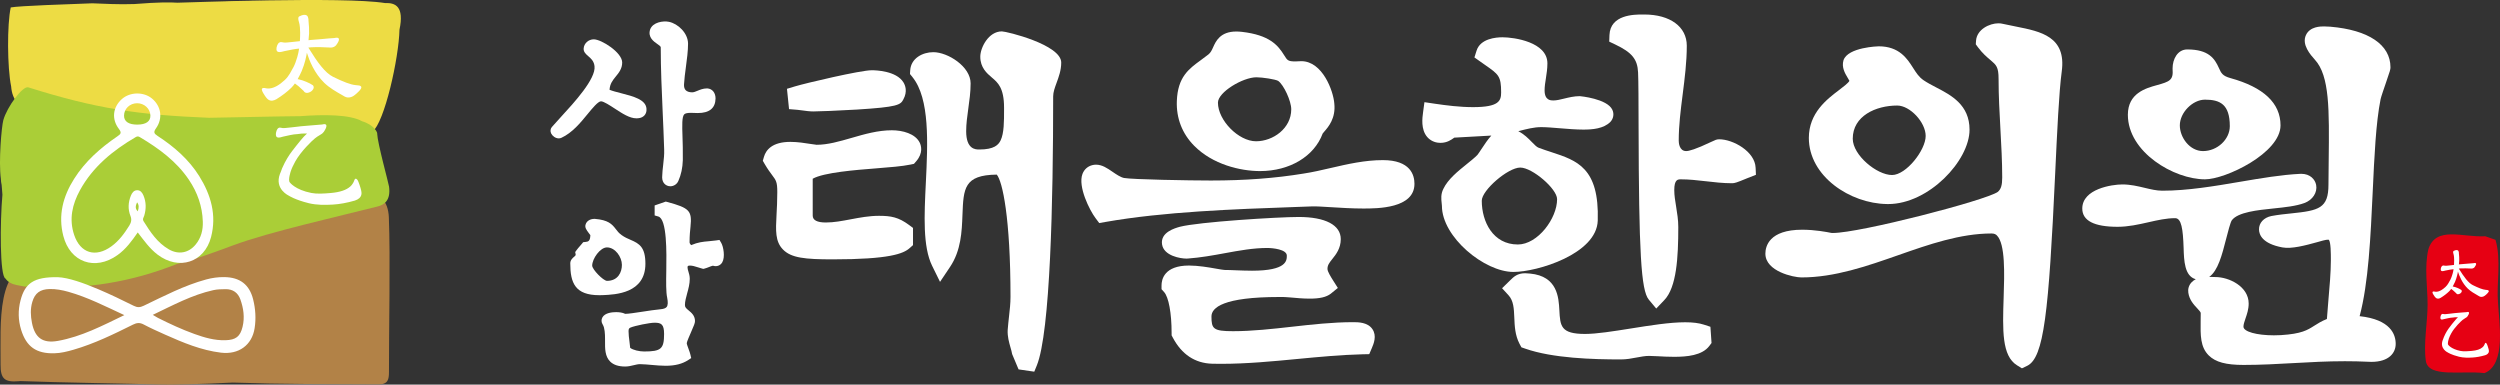 <?xml version="1.0" encoding="utf-8"?>
<!-- Generator: Adobe Illustrator 15.1.0, SVG Export Plug-In . SVG Version: 6.00 Build 0)  -->
<!DOCTYPE svg PUBLIC "-//W3C//DTD SVG 1.0//EN" "http://www.w3.org/TR/2001/REC-SVG-20010904/DTD/svg10.dtd">
<svg version="1.0" id="Layer_1" xmlns="http://www.w3.org/2000/svg" xmlns:xlink="http://www.w3.org/1999/xlink" x="0px" y="0px"
	 width="130px" height="20px" viewBox="0 0 130 20" enable-background="new 0 0 130 20" xml:space="preserve">
<rect x="0" y="0" width="130" height="20" fill="#333333" stroke="none"/>
<g>
	<path fill="#FFFFFF" d="M32.295,4.846c-0.207-0.053-0.454-0.116-0.599-0.177c0.02-0.318,0.169-0.499,0.324-0.69
		c0.157-0.19,0.334-0.406,0.334-0.729c0-0.522-1.082-1.205-1.477-1.205c-0.276,0-0.508,0.208-0.527,0.475
		c-0.013,0.182,0.119,0.296,0.234,0.396c0.142,0.121,0.301,0.259,0.331,0.527c0.079,0.653-1.062,1.895-1.744,2.636
		c-0.185,0.201-0.344,0.375-0.473,0.525C28.62,6.697,28.604,6.826,28.66,6.94c0.059,0.123,0.219,0.256,0.396,0.256
		c0.045,0,0.089-0.009,0.14-0.031c0.565-0.263,0.987-0.778,1.358-1.232c0.243-0.296,0.545-0.665,0.698-0.665
		c0.137,0,0.471,0.218,0.714,0.377c0.401,0.262,0.779,0.508,1.124,0.508c0.076,0,0.278,0,0.417-0.148
		c0.06-0.064,0.127-0.179,0.11-0.351C33.586,5.177,32.93,5.009,32.295,4.846"/>
	<path fill="#FFFFFF" d="M36.786,4.598h-0.03c-0.19,0-0.346,0.065-0.484,0.122c-0.105,0.044-0.195,0.081-0.279,0.081
		c-0.146,0-0.265-0.039-0.335-0.109c-0.065-0.066-0.095-0.168-0.089-0.301c0.014-0.273,0.055-0.581,0.098-0.906
		c0.055-0.412,0.112-0.838,0.112-1.212c0-0.553-0.525-1.044-0.995-1.139c-0.301-0.061-0.84,0.019-0.977,0.4
		c-0.131,0.402,0.191,0.626,0.364,0.746c0.088,0.061,0.188,0.13,0.188,0.176c0,1.124,0.051,2.263,0.1,3.365
		c0.029,0.64,0.058,1.302,0.078,1.956c0.01,0.257-0.019,0.511-0.05,0.782c-0.025,0.213-0.05,0.433-0.055,0.663
		c0,0.162,0.061,0.266,0.112,0.324c0.078,0.089,0.192,0.14,0.313,0.14c0.182,0,0.348-0.111,0.419-0.28
		c0.141-0.316,0.219-0.677,0.231-1.076c0.007-0.487-0.006-0.904-0.017-1.239c-0.019-0.57-0.033-1.021,0.092-1.147
		c0.05-0.05,0.163-0.076,0.336-0.076l0.158,0.004c0.068,0.003,0.138,0.006,0.207,0.006c0.605,0,0.917-0.253,0.926-0.756
		C37.209,4.827,37.043,4.617,36.786,4.598"/>
	<path fill="#FFFFFF" d="M37.413,12.477l-0.179,0.026c-0.148,0.021-0.274,0.03-0.388,0.042c-0.289,0.024-0.543,0.048-0.908,0.202
		c-0.047-0.048-0.081-0.1-0.081-0.15c0-0.343,0.027-0.601,0.049-0.809c0.085-0.828-0.05-0.972-1.204-1.284l-0.081-0.022l-0.58,0.201
		v0.519l0.191,0.056c0.457,0.132,0.429,1.877,0.415,2.814c-0.01,0.603-0.018,1.122,0.047,1.412c0.047,0.232,0.038,0.393-0.026,0.477
		c-0.051,0.065-0.159,0.106-0.323,0.12c-0.27,0.025-0.612,0.077-0.943,0.128c-0.359,0.055-0.73,0.111-0.888,0.111h-0.005
		c-0.139-0.072-0.328-0.089-0.471-0.089c-0.208,0-0.578,0.035-0.712,0.272c-0.067,0.117-0.06,0.257,0.017,0.376
		c0.105,0.171,0.119,0.485,0.119,0.741v0.119c-0.003,0.391-0.005,0.795,0.269,1.064c0.176,0.172,0.431,0.256,0.78,0.256
		c0.157,0,0.301-0.034,0.439-0.068c0.116-0.027,0.225-0.055,0.325-0.055l0.027,0.001c0.184,0.003,0.38,0.021,0.586,0.039
		c0.236,0.021,0.48,0.044,0.723,0.044c0.493,0,0.869-0.096,1.181-0.3l0.151-0.1l-0.04-0.172c-0.019-0.087-0.055-0.185-0.093-0.289
		c-0.04-0.105-0.098-0.266-0.099-0.317c0.01-0.083,0.144-0.387,0.223-0.568c0.155-0.353,0.206-0.475,0.206-0.58
		c0-0.282-0.19-0.437-0.329-0.551c-0.14-0.115-0.194-0.169-0.194-0.284c0-0.181,0.056-0.384,0.114-0.599
		c0.068-0.245,0.137-0.498,0.137-0.764c0-0.141-0.037-0.263-0.069-0.37c-0.023-0.077-0.046-0.151-0.046-0.209
		c0-0.076,0-0.107,0.131-0.107c0.122,0,0.262,0.044,0.41,0.091c0.069,0.022,0.139,0.044,0.209,0.063l0.067,0.018l0.068-0.016
		c0.081-0.021,0.159-0.052,0.236-0.082c0.067-0.027,0.142-0.058,0.199-0.068c0.193,0.066,0.385-0.004,0.483-0.172
		c0.161-0.273,0.062-0.822-0.053-1.016L37.413,12.477z M33.493,18.277c-0.247,0-0.571-0.072-0.724-0.189
		c-0.009-0.114-0.024-0.227-0.038-0.334c-0.024-0.186-0.047-0.361-0.047-0.539c0-0.126,0.042-0.154,0.101-0.181
		c0.227-0.097,0.998-0.253,1.251-0.253c0.35,0,0.496,0.082,0.496,0.585C34.532,18.142,34.376,18.277,33.493,18.277"/>
	<path fill="#FFFFFF" d="M33.561,13.715c0-0.852-0.305-1.046-0.77-1.243c-0.149-0.064-0.302-0.129-0.466-0.247
		c-0.147-0.106-0.222-0.205-0.302-0.311c-0.208-0.274-0.408-0.474-1.085-0.532l-0.024-0.001c-0.23,0-0.408,0.113-0.461,0.288
		c-0.056,0.161,0.043,0.291,0.18,0.471c0.02,0.025,0.047,0.061,0.066,0.088c-0.01,0.313-0.108,0.339-0.261,0.354l-0.111,0.011
		l-0.07,0.085c-0.029,0.036-0.062,0.072-0.095,0.111c-0.066,0.075-0.133,0.152-0.187,0.228l-0.064,0.089l0.02,0.105
		c0.011,0.061,0.005,0.072-0.082,0.146c-0.072,0.062-0.194,0.166-0.194,0.337c0,1.023,0.253,1.656,1.51,1.656
		c0.056,0,0.115-0.001,0.178-0.003C32.005,15.319,33.561,15.255,33.561,13.715 M31.561,12.865c0.431,0,0.778,0.498,0.778,0.91
		c0,0.383-0.204,0.83-0.777,0.83c-0.199-0.011-0.76-0.587-0.768-0.789C30.793,13.449,31.212,12.865,31.561,12.865"/>
	<path fill="#FFFFFF" d="M41.473,5.711c0.089,0.007,0.18,0.021,0.272,0.034c0.167,0.023,0.357,0.05,0.548,0.05
		c0.247,0,1.297-0.038,2.272-0.098c2.104-0.131,2.263-0.24,2.408-0.525c0.227-0.415,0.101-0.735,0.005-0.89
		c-0.369-0.599-1.438-0.629-1.648-0.629c-0.583,0-3.421,0.667-3.991,0.839l-0.417,0.126l0.108,1.057L41.473,5.711z"/>
	<path fill="#FFFFFF" d="M46.377,6.774c-0.724,0-1.421,0.202-2.095,0.397c-0.636,0.184-1.237,0.358-1.819,0.358
		c-0.044-0.001-0.186-0.024-0.302-0.042c-0.288-0.046-0.685-0.109-1.061-0.109c-0.947,0-1.269,0.42-1.373,0.773l-0.061,0.21
		l0.11,0.19c0.144,0.246,0.271,0.416,0.373,0.553c0.207,0.276,0.27,0.36,0.27,0.884c0,0.454-0.021,0.834-0.039,1.171
		c-0.045,0.84-0.074,1.396,0.335,1.816c0.427,0.438,1.142,0.512,2.583,0.512c2.952,0,3.681-0.295,4.005-0.586l0.173-0.154v-0.895
		l-0.21-0.156c-0.543-0.402-0.935-0.473-1.559-0.473c-0.51,0-0.997,0.092-1.469,0.181c-0.449,0.085-0.873,0.166-1.296,0.166
		c-0.452,0-0.681-0.121-0.681-0.358V9.294c0.574-0.326,2.249-0.457,3.287-0.538c0.729-0.057,1.358-0.107,1.799-0.198l0.179-0.038
		l0.119-0.136c0.372-0.432,0.252-0.814,0.184-0.958C47.599,6.946,46.928,6.774,46.377,6.774"/>
	<path fill="#FFFFFF" d="M52.095,1.632c-0.695,0-1.12,0.852-1.12,1.316c0,0.572,0.347,0.867,0.601,1.083
		c0.313,0.265,0.635,0.538,0.635,1.569v0.093c0,0.633,0,1.23-0.177,1.603C51.92,7.532,51.7,7.774,50.922,7.774
		c-0.187,0-0.681,0-0.681-0.949c0-0.383,0.054-0.768,0.11-1.175c0.059-0.423,0.121-0.861,0.121-1.314
		c0-0.88-1.191-1.623-1.938-1.623c-0.568,0-1.163,0.323-1.203,0.938l-0.012,0.198l0.126,0.156c0.913,1.125,0.8,3.446,0.699,5.493
		c-0.084,1.712-0.163,3.329,0.328,4.327l0.409,0.832l0.519-0.773c0.578-0.861,0.615-1.844,0.648-2.71
		c0.052-1.375,0.079-2.075,1.783-2.094c0.298,0.343,0.715,2.256,0.715,6.356c0,0.339-0.038,0.676-0.078,1.03
		c-0.026,0.229-0.051,0.457-0.069,0.703c-0.014,0.335,0.07,0.629,0.144,0.89c0.037,0.128,0.07,0.244,0.089,0.356l0.333,0.793
		l0.817,0.119l0.128-0.311c0.707-1.722,0.855-8.568,0.855-14.008c0-0.216,0.086-0.452,0.178-0.702
		c0.113-0.308,0.241-0.656,0.241-1.053C55.184,2.323,52.338,1.632,52.095,1.632"/>
	<path fill="#FFFFFF" d="M65.521,8.896c1.545,0,2.82-0.765,3.259-1.954c0.022-0.032,0.054-0.065,0.086-0.103
		c0.209-0.24,0.6-0.687,0.518-1.46c-0.049-0.647-0.612-2.198-1.718-2.198c-0.032,0-0.065,0.002-0.092,0.004
		c-0.077,0.006-0.146,0.009-0.212,0.009c-0.387,0-0.421-0.056-0.585-0.321c-0.325-0.525-0.764-1.052-2.2-1.217
		c-0.109-0.012-0.206-0.017-0.293-0.017c-0.834,0-1.062,0.509-1.199,0.814c-0.07,0.156-0.125,0.279-0.248,0.379
		c-0.142,0.112-0.275,0.21-0.4,0.3c-0.616,0.449-1.197,0.872-1.241,2.123c-0.034,0.89,0.277,1.694,0.902,2.326
		C63.055,8.551,64.495,8.896,65.521,8.896 M63.333,5.336c0-0.543,1.294-1.317,2-1.317c0.31,0,0.984,0.103,1.132,0.187
		c0.292,0.207,0.68,1.049,0.68,1.477c0,0.995-0.947,1.663-1.832,1.663C64.405,7.346,63.333,6.257,63.333,5.336"/>
	<path fill="#FFFFFF" d="M70.359,16.753c-1.067,0-2.143,0.122-3.182,0.238c-1.009,0.113-2.054,0.231-3.06,0.231
		c-1.031,0-1.121-0.126-1.121-0.766c0-0.461,0.613-1.012,3.53-1.012l0.272,0.002c0.069,0,0.188,0.012,0.334,0.024
		c0.267,0.025,0.632,0.059,0.971,0.059c0.526,0,0.864-0.078,1.096-0.255l0.369-0.301l-0.251-0.396
		c-0.107-0.171-0.288-0.457-0.288-0.59c0-0.194,0.082-0.306,0.252-0.52c0.186-0.23,0.439-0.549,0.439-1.032
		c0-0.731-0.798-1.152-2.189-1.152c-1.088,0-5.214,0.258-6.178,0.51c-0.252,0.07-1.017,0.283-0.927,0.908
		c0.087,0.608,0.967,0.746,1.268,0.746l0.075-0.003c0.659-0.048,1.299-0.163,1.917-0.277c0.766-0.141,1.49-0.272,2.212-0.272
		c0.282,0,1.017,0.072,1.017,0.398c0,0.255,0,0.784-1.809,0.784c-0.283,0-0.562-0.012-0.816-0.021
		c-0.227-0.01-0.435-0.018-0.611-0.018c-0.059-0.001-0.262-0.036-0.426-0.065c-0.397-0.07-0.941-0.165-1.423-0.165
		c-1.291,0-1.43,0.725-1.43,1.036v0.196l0.133,0.147c0.238,0.263,0.391,1.097,0.391,2.125v0.126l0.059,0.112
		c0.465,0.88,1.155,1.339,2.053,1.364c0.156,0.003,0.311,0.005,0.467,0.005c1.325,0,2.67-0.128,3.97-0.253
		c1.112-0.106,2.262-0.215,3.38-0.243l0.348-0.007l0.134-0.313c0.095-0.223,0.271-0.638,0.03-0.989
		C71.118,16.753,70.625,16.753,70.359,16.753"/>
	<path fill="#FFFFFF" d="M71.91,8.326c-0.94,0-1.835,0.207-2.701,0.407c-0.491,0.114-0.955,0.222-1.431,0.294
		c-1.473,0.242-3.046,0.36-4.813,0.36c-1.124,0-4.077-0.053-4.516-0.132c-0.183-0.038-0.404-0.189-0.598-0.322
		c-0.277-0.19-0.54-0.37-0.859-0.37c-0.067,0-0.133,0.009-0.182,0.022c-0.242,0.056-0.432,0.223-0.521,0.459
		c-0.249,0.66,0.373,1.891,0.674,2.292l0.197,0.263l0.328-0.058c3.041-0.534,6.657-0.663,9.848-0.776l0.888-0.032
		c0.2-0.008,0.553,0.014,0.971,0.04c0.496,0.031,1.112,0.07,1.696,0.07c0.729,0,2.661,0,2.661-1.283
		C73.553,9.099,73.34,8.326,71.91,8.326"/>
	<path fill="#FFFFFF" d="M89.399,7.243c-0.133,0-0.205,0.036-0.4,0.128c-0.839,0.4-1.179,0.485-1.317,0.485
		c-0.369,0-0.388-0.451-0.388-0.541c0-0.795,0.1-1.577,0.205-2.405c0.105-0.824,0.214-1.676,0.214-2.534
		c0-0.985-0.866-1.622-2.21-1.622h-0.096c-0.415,0-1.677,0-1.715,1.074l-0.012,0.337l0.312,0.148
		c0.87,0.414,1.158,0.767,1.188,1.456c0.021,0.452,0.024,1.521,0.026,2.76c0.016,6.623,0.129,8.569,0.531,9.051l0.387,0.464
		l0.418-0.437c0.643-0.669,0.729-2.224,0.729-3.803c0-0.371-0.058-0.72-0.112-1.056c-0.05-0.304-0.097-0.59-0.097-0.862
		c0-0.561,0.191-0.561,0.346-0.561c0.422,0,0.84,0.047,1.283,0.098c0.446,0.052,0.908,0.105,1.377,0.105
		c0.136,0,0.237-0.033,0.768-0.252l0.473-0.187l-0.017-0.367C91.259,7.879,90.12,7.243,89.399,7.243"/>
	<path fill="#FFFFFF" d="M83.083,11.473c0.084-2.745-1.074-3.125-2.414-3.563c-0.206-0.067-0.424-0.138-0.661-0.227
		c-0.098-0.035-0.222-0.163-0.354-0.298c-0.177-0.182-0.397-0.408-0.703-0.562c0.014-0.005,0.03-0.009,0.044-0.012
		c0.398-0.103,0.772-0.2,1.146-0.2c0.264,0,0.604,0.028,0.964,0.058c0.413,0.034,0.841,0.07,1.231,0.07
		c0.472,0,1.057-0.045,1.408-0.405c0.158-0.173,0.196-0.413,0.099-0.623C83.577,5.131,82.166,5,82.152,5
		c-0.295,0-0.566,0.066-0.808,0.125c-0.204,0.051-0.398,0.099-0.574,0.099c-0.124,0-0.451,0-0.451-0.521
		c0-0.208,0.033-0.417,0.069-0.64c0.037-0.244,0.077-0.496,0.077-0.768c0-1.108-1.729-1.356-2.335-1.356
		c-0.34,0-1.149,0.067-1.348,0.693L76.67,2.987l0.546,0.385c0.714,0.496,0.843,0.586,0.843,1.433c0,0.434-0.107,0.766-1.456,0.766
		c-0.696,0-1.399-0.09-1.994-0.178l-0.538-0.08l-0.071,0.526c-0.04,0.29-0.122,0.893,0.215,1.284
		c0.159,0.185,0.39,0.293,0.633,0.303l0.067,0.002c0.331,0,0.559-0.163,0.694-0.26c0.006-0.004,0.011-0.008,0.017-0.011l1.924-0.107
		c-0.185,0.202-0.352,0.455-0.517,0.705c-0.075,0.113-0.178,0.27-0.208,0.302c-0.144,0.146-0.343,0.307-0.555,0.477
		c-0.458,0.369-0.977,0.787-1.213,1.283c-0.144,0.279-0.112,0.543-0.091,0.735c0.007,0.05,0.014,0.101,0.014,0.151
		c0,1.627,2.215,3.438,3.717,3.438C79.944,14.141,83.027,13.206,83.083,11.473 M79.053,8.713c0.627,0,1.916,1.105,1.916,1.643
		c0,1.007-1.01,2.357-2.042,2.357c-1.288,0-1.875-1.18-1.875-2.276C77.052,9.89,78.417,8.713,79.053,8.713 M74.914,6.905
		L74.914,6.905v0.003V6.905z"/>
	<path fill="#FFFFFF" d="M88.604,16.882c-0.257-0.084-0.576-0.124-0.975-0.124c-0.801,0-1.828,0.164-2.821,0.323
		c-0.917,0.146-1.782,0.284-2.384,0.284c-1.27,0-1.293-0.412-1.337-1.233c-0.036-0.663-0.096-1.771-1.52-1.906
		c-0.106-0.012-0.19-0.017-0.261-0.017c-0.406,0-0.596,0.188-0.781,0.371l-0.417,0.408l0.335,0.365
		c0.265,0.289,0.281,0.693,0.301,1.161c0.017,0.431,0.037,0.916,0.271,1.363l0.098,0.183l0.198,0.069
		c1.436,0.503,3.527,0.561,4.977,0.561c0.29,0,0.559-0.05,0.818-0.1c0.229-0.043,0.444-0.083,0.647-0.083
		c0.116,0,0.271,0.008,0.447,0.017c0.257,0.015,0.556,0.03,0.853,0.03c0.655,0,1.456-0.064,1.833-0.566l0.114-0.152l-0.058-0.844
		L88.604,16.882z"/>
	<path fill="#FFFFFF" d="M98.121,10.61l0.067,0.001c2.098,0,4.228-2.25,4.228-3.868c0-1.293-0.956-1.792-1.727-2.194
		c-0.237-0.123-0.46-0.24-0.663-0.377c-0.238-0.159-0.383-0.386-0.551-0.65c-0.3-0.47-0.712-1.114-1.781-1.114
		c-0.016,0-1.6,0.041-1.832,0.723c-0.109,0.371,0.079,0.684,0.216,0.913c0.03,0.049,0.071,0.117,0.092,0.16
		c-0.056,0.113-0.351,0.336-0.55,0.487c-0.621,0.471-1.56,1.183-1.56,2.481C94.061,9.167,96.203,10.585,98.121,10.61 M98.386,9.101
		c-0.788,0-2.043-1.031-2.043-1.888c0-1.185,1.201-1.725,2.314-1.725c0.663,0,1.478,0.872,1.478,1.582
		C100.135,7.805,99.122,9.101,98.386,9.101"/>
	<path fill="#FFFFFF" d="M104.836,1.382c-0.219-0.043-0.451-0.09-0.676-0.14c-0.075-0.02-0.156-0.03-0.242-0.03
		c-0.46,0-1.121,0.314-1.164,0.903l-0.013,0.189l0.112,0.153c0.234,0.314,0.462,0.508,0.646,0.663
		c0.311,0.263,0.427,0.361,0.427,0.991c0,0.871,0.048,1.744,0.095,2.589c0.045,0.831,0.094,1.69,0.094,2.533
		c0,0.399-0.064,0.603-0.23,0.746c-0.646,0.447-7.168,2.136-8.578,2.136c-0.028,0-0.056,0-0.076-0.003
		c-0.238-0.05-0.865-0.167-1.514-0.167c-1.73,0-1.917,0.872-1.917,1.246c0,0.926,1.478,1.235,1.874,1.235
		c1.734,0,3.418-0.591,5.046-1.161c1.579-0.554,3.213-1.124,4.84-1.124c0.156,0,0.229,0.052,0.279,0.103
		c0.442,0.444,0.391,1.99,0.35,3.232c-0.055,1.692-0.099,3.03,0.698,3.521l0.253,0.156l0.269-0.128
		c0.877-0.419,1.123-2.751,1.461-10.027c0.101-2.152,0.194-4.185,0.341-5.289C107.453,1.903,106.123,1.638,104.836,1.382"/>
	<path fill="#FFFFFF" d="M122.701,16.441c0.461-1.723,0.571-4.132,0.68-6.471c0.085-1.848,0.166-3.593,0.41-4.812
		c0.025-0.123,0.179-0.565,0.279-0.858c0.217-0.628,0.234-0.688,0.234-0.802c0-1.172-1.139-1.941-3.13-2.11
		c-0.118-0.009-0.226-0.014-0.322-0.014c-0.182,0-0.732,0-0.942,0.448c-0.234,0.5,0.236,1.029,0.468,1.288
		c0.764,0.836,0.745,2.591,0.714,5.248c-0.005,0.393-0.009,0.805-0.012,1.242c0,1.235-0.496,1.349-1.934,1.497
		c-0.332,0.034-0.674,0.069-1.042,0.138c-0.392,0.084-0.642,0.359-0.636,0.7c0.004,0.265,0.168,0.736,1.218,0.931
		c0.474,0.089,1.198-0.104,1.821-0.277l0.29-0.081c0.129-0.036,0.21-0.043,0.255-0.043c0.028,0,0.044,0.003,0.047,0.002
		c0.106,0.123,0.106,0.716,0.106,1.072c0,0.612-0.067,1.385-0.133,2.132c-0.025,0.313-0.053,0.623-0.073,0.917
		c-0.285,0.114-0.483,0.24-0.664,0.355c-0.352,0.224-0.653,0.416-1.729,0.484c-0.099,0.006-0.223,0.01-0.362,0.01
		c-0.903,0-1.584-0.192-1.584-0.449c0-0.116,0.048-0.259,0.104-0.422c0.078-0.226,0.167-0.48,0.167-0.782
		c0-0.888-1.021-1.377-1.728-1.377l-0.124-0.004c-0.063-0.002-0.132-0.003-0.2-0.003c0.457-0.324,0.665-1.138,0.883-1.988
		c0.086-0.335,0.216-0.844,0.292-0.956c0.317-0.426,1.345-0.531,2.171-0.616c0.601-0.062,1.166-0.121,1.606-0.283
		c0.426-0.156,0.682-0.55,0.609-0.938c-0.054-0.289-0.313-0.58-0.77-0.58l-0.054,0.001c-0.978,0.047-2.02,0.224-3.124,0.412
		c-1.345,0.229-2.734,0.465-4.056,0.465c-0.291,0-0.591-0.072-0.909-0.148c-0.365-0.087-0.742-0.178-1.163-0.178
		c-0.541,0-2.085,0.23-2.085,1.254c0,0.63,0.617,0.949,1.833,0.949c0.562,0,1.091-0.12,1.604-0.236
		c0.48-0.109,0.937-0.213,1.392-0.213c0.327,0,0.408,0.567,0.44,1.546c0.02,0.662,0.045,1.47,0.632,1.629
		c-0.085,0.042-0.163,0.099-0.228,0.171c-0.132,0.147-0.188,0.337-0.159,0.53c0.053,0.374,0.287,0.625,0.459,0.808
		c0.078,0.085,0.186,0.199,0.186,0.245c0,0.144-0.002,0.277-0.004,0.405c-0.011,0.765-0.019,1.369,0.424,1.807
		c0.351,0.345,0.892,0.491,1.811,0.491c0.894,0,1.764-0.049,2.605-0.096c0.854-0.048,1.737-0.097,2.66-0.097
		c0.415,0,0.809,0.009,1.189,0.027c0.055,0.004,0.12,0.007,0.188,0.007c0.932,0,1.265-0.481,1.265-0.934
		C124.578,17.396,124.314,16.616,122.701,16.441"/>
	<path fill="#FFFFFF" d="M114.66,9.325c1.069,0,3.927-1.365,3.927-2.806c0-1.155-0.878-1.983-2.608-2.459
		c-0.412-0.114-0.477-0.259-0.596-0.523c-0.22-0.489-0.527-0.966-1.644-0.966c-0.503,0-0.765,0.498-0.765,0.989l0.001,0.039
		c0.044,0.567-0.148,0.645-0.825,0.831c-0.562,0.156-1.501,0.415-1.501,1.538C110.649,7.915,113.045,9.325,114.66,9.325
		 M113.351,6.519c0-0.662,0.661-1.337,1.31-1.337c0.772,0,1.289,0.234,1.289,1.378c0,0.69-0.651,1.296-1.394,1.296
		C113.867,7.856,113.351,7.15,113.351,6.519"/>
	<path fill="#E60013" d="M129.236,12.285c-1.148,0.074-2.561-0.556-2.958,0.667c-0.221,0.927-0.044,1.964-0.044,2.892
		c0,0.926-0.222,2.037-0.089,2.927c0.133,0.889,1.882,0.488,3.047,0.63c1.147-0.445,0.75-2.705,0.706-3.632
		c-0.089-1.037,0.177-2.26-0.133-3.297L129.236,12.285z"/>
	<path fill="#FFFFFF" d="M128.315,16.444c0.053-0.079,0.078-0.138,0.075-0.176c-0.002-0.034-0.025-0.051-0.07-0.049
		c-0.01,0.001-0.029,0.006-0.058,0.012c-0.076,0.004-0.185,0.013-0.322,0.025c-0.138,0.015-0.236,0.022-0.296,0.026l-0.127,0.015
		c-0.019,0-0.067,0.006-0.146,0.017c-0.078,0.01-0.14,0.017-0.186,0.02c-0.02,0.001-0.039,0.002-0.057,0.003
		c-0.019,0.001-0.039-0.001-0.061-0.007s-0.038-0.009-0.051-0.008c-0.057,0.004-0.095,0.057-0.113,0.158
		c-0.003,0.026-0.004,0.047-0.003,0.058c0.005,0.055,0.034,0.081,0.091,0.078c0.025-0.001,0.066-0.011,0.117-0.027
		c0.07-0.016,0.143-0.031,0.215-0.047s0.146-0.026,0.219-0.029l0.117-0.015c0.051-0.003,0.105-0.002,0.158-0.002
		c-0.03,0.03-0.063,0.059-0.091,0.089c-0.084,0.087-0.362,0.441-0.413,0.519c0,0-0.132,0.185-0.229,0.418
		c-0.013,0.033-0.026,0.068-0.039,0.104c0.001,0.001-0.023,0.059-0.024,0.061c-0.169,0.447,0.262,0.64,0.262,0.64
		s0.173,0.12,0.589,0.223c0.23,0.056,0.477,0.055,0.708,0.04c0.2-0.012,0.416-0.052,0.646-0.118
		c0.056-0.017,0.098-0.041,0.129-0.069c0.039-0.034,0.063-0.078,0.067-0.131c0.004-0.054-0.016-0.146-0.063-0.277
		c-0.017-0.049-0.042-0.116-0.062-0.138c-0.037-0.043-0.061-0.034-0.079,0c-0.016,0.031-0.018,0.063-0.059,0.123
		c-0.017,0.026-0.04,0.053-0.07,0.079c-0.114,0.104-0.304,0.166-0.565,0.189c-0.21,0.019-0.414,0.032-0.574,0.001
		c-0.482-0.093-0.639-0.313-0.639-0.313c-0.062-0.068,0.031-0.335,0.031-0.335c0.025-0.078,0.077-0.185,0.13-0.281
		c0.165-0.298,0.497-0.614,0.577-0.679c0.053-0.042,0.096-0.071,0.129-0.089c0.033-0.017,0.059-0.032,0.075-0.047
		C128.255,16.505,128.289,16.483,128.315,16.444"/>
	<path fill="#FFFFFF" d="M129.356,15.083c-0.004-0.002-0.041-0.005-0.11-0.013c-0.139-0.012-0.357-0.094-0.659-0.243
		c-0.238-0.118-0.459-0.424-0.729-0.86l0.076-0.009c0.092-0.004,0.186-0.006,0.285-0.004c0.098,0.003,0.2,0.007,0.306,0.012
		c0.063-0.004,0.112-0.026,0.149-0.067c0.059-0.078,0.088-0.138,0.085-0.176c-0.002-0.034-0.028-0.051-0.079-0.047
		c-0.01,0-0.033,0.004-0.064,0.01c-0.088,0.005-0.209,0.016-0.364,0.029c-0.156,0.015-0.268,0.023-0.333,0.028l-0.056,0.006
		c0.009-0.084,0.017-0.157,0.018-0.196c0.003-0.119-0.003-0.247-0.019-0.382c0.001-0.01,0.001-0.025-0.001-0.044
		c-0.005-0.044-0.019-0.077-0.04-0.1c-0.021-0.021-0.054-0.028-0.102-0.023c-0.008,0.001-0.025,0.005-0.051,0.011
		c-0.051,0.021-0.077,0.031-0.082,0.035c-0.021,0.016-0.028,0.045-0.023,0.086c0.002,0.021,0.009,0.049,0.021,0.084
		c0.011,0.035,0.02,0.085,0.026,0.151c0.006,0.055,0.012,0.218-0.001,0.405c-0.025,0.003-0.079,0.01-0.16,0.019
		c-0.087,0.01-0.156,0.018-0.208,0.021c-0.021,0.001-0.044,0.002-0.064,0.003c-0.021,0.001-0.044-0.001-0.067-0.006
		c-0.024-0.006-0.044-0.009-0.058-0.008c-0.064,0.004-0.107,0.057-0.129,0.158c-0.002,0.027-0.004,0.048-0.003,0.059
		c0.003,0.056,0.036,0.081,0.101,0.077c0.03-0.001,0.074-0.011,0.133-0.028c0.08-0.016,0.161-0.031,0.242-0.048
		c0.063-0.012,0.127-0.021,0.19-0.025c-0.013,0.087-0.03,0.173-0.055,0.252c-0.03,0.105-0.07,0.216-0.108,0.289
		c-0.07,0.118-0.128,0.263-0.26,0.385c-0.161,0.149-0.309,0.231-0.441,0.246c-0.035,0.004-0.066,0.003-0.092-0.001
		c-0.04-0.011-0.072-0.014-0.097-0.012c-0.031,0.004-0.047,0.021-0.044,0.05c0.002,0.024,0.016,0.057,0.037,0.095
		c0.062,0.104,0.11,0.169,0.148,0.195c0.037,0.026,0.078,0.036,0.123,0.032c0.038-0.004,0.076-0.019,0.118-0.042
		c0.175-0.107,0.32-0.22,0.441-0.339c0.039-0.037,0.073-0.08,0.105-0.125c0.055,0.039,0.092,0.067,0.109,0.084
		c0.022,0.021,0.07,0.064,0.147,0.136c0.008,0.015,0.02,0.028,0.034,0.038c0.032,0.023,0.072,0.026,0.12,0.01
		c0.05-0.018,0.087-0.043,0.114-0.08c0.035-0.047,0.037-0.09,0.008-0.131c-0.052-0.036-0.116-0.071-0.193-0.104
		c-0.076-0.033-0.156-0.058-0.238-0.076c-0.007-0.001-0.015-0.001-0.021-0.001c0.045-0.081,0.085-0.164,0.119-0.238
		c0.099-0.234,0.139-0.456,0.139-0.456c0.003-0.018,0.009-0.047,0.014-0.084c0.071,0.226,0.219,0.6,0.513,0.886
		c0.153,0.147,0.347,0.258,0.536,0.366c0.041,0.022,0.072,0.045,0.104,0.055c0.03,0.01,0.063,0.012,0.096,0.009
		c0.048-0.005,0.095-0.023,0.14-0.055c0.044-0.03,0.095-0.075,0.149-0.132c0.047-0.05,0.07-0.088,0.067-0.115
		C129.415,15.108,129.395,15.093,129.356,15.083"/>
	<path fill-rule="evenodd" clip-rule="evenodd" fill="#B28247" d="M20.22,11.297c0.084,2.062,0,5.988,0.006,8.052
		c0.001,0.374-0.051,0.64-0.532,0.638c-2.52-0.012-5.041-0.007-7.59-0.094c-1.652,0.083-3.174,0.118-3.641,0.104
		c-1.775-0.05-5.356-0.102-7.415-0.182C1.024,19.817,1,19.82,0.977,19.823c-0.729,0.061-0.953-0.117-0.947-0.864
		c0.015-2.072-0.272-5.407,2.019-5.198c2.633,0.242,5.16-0.311,7.637-1.149c2.106-0.713,4.155-1.604,6.551-2.25
		c0.711-0.233,1.741-0.391,2.103-0.441C18.339,9.92,20.15,9.559,20.22,11.297"/>
	<path fill-rule="evenodd" clip-rule="evenodd" fill="#EDDC44" d="M13.6,7.057c0.3,0.001,0.565-0.005,0.693-0.045
		c0.021-0.005,0.04-0.007,0.063-0.014c0.182-0.028,0.2-0.419,0.188-1.034c0.056-1.488,0.089-3.651,0.379-5.119
		c0.032-0.155,0.048-0.296,0.021-0.411c0.001-0.012,0.003-0.026,0.003-0.038c0.036-0.568-3.549-0.283-3.973-0.233
		c-0.617,0.073-0.281,0.469-0.214,0.736c0.401,1.596,0.804,3.866,1.243,5.452c0.076,0.275,0.038,0.793,0.499,0.729
		c0.151-0.022,0.361-0.026,0.585-0.026L13.6,7.057z"/>
	<path fill-rule="evenodd" clip-rule="evenodd" fill="#EDDC44" d="M20.021,0.159C17.899-0.186,9.627,0.137,9.228,0.141
		C8.845,0.117,8.285,0.108,6.99,0.21C6.252,0.243,5.213,0.188,4.801,0.172C3.574,0.22,1.021,0.3,0.559,0.387
		C0.365,1.266,0.377,3.507,0.58,4.496c0.025,0.347,0.129,0.627,0.319,0.843c0.605,0.822,2.081,0.893,3.25,1.044
		c0.778,0.101,1.328,0.203,1.729,0.2c0,0,0.829,0.108,2.057,0.405c0.513,0.124,1.914,0.19,2.645,0.177
		c0.143,0.006,2.591-0.097,4.559-0.202c0.248-0.003,1.01-0.034,1.059-0.03c0.033,0.002,0.07,0.004,0.107,0.005
		c0.758,0.088,1.42,0.17,1.502,0.168c0.642,0.083,1.42-0.148,1.556-0.253c0.634-0.491,1.377-3.831,1.41-5.308
		C21.03,0.329,20.557,0.137,20.021,0.159"/>
	<path fill-rule="evenodd" clip-rule="evenodd" fill="#AACE37" d="M20.232,9.709c-0.02-0.163-0.6-2.264-0.618-2.749
		c0.028-0.058-0.157-0.467-0.786-0.655c-0.633-0.359-2.015-0.355-3.211-0.264c-1.163,0.005-4.277,0.084-4.743,0.084
		C7.198,5.98,4.977,5.646,1.471,4.542C1.182,4.45,0.364,5.559,0.173,6.247C0.083,6.574-0.08,8.388,0.045,9.301
		c0.001,0.104,0.017,0.21,0.04,0.314c0.019,0.188,0.031,0.356,0.041,0.508c-0.129,1.453-0.138,4.238,0.158,4.361h0.001
		c0.126,0.182,0.322,0.285,0.577,0.338c0.794,0.161,0.232,0.022,1.037,0.078c2.516,0.172,4.951-0.239,7.302-1.174
		c0.907-0.228,1.829-0.563,2.963-0.984c1.833-0.679,5.455-1.493,7.45-2C20.01,10.649,20.319,10.399,20.232,9.709"/>
	<path fill="#FFFFFF" d="M13.162,15.564c-0.193-0.769-0.688-1.145-1.498-1.155c-0.322-0.004-0.634,0.039-0.944,0.123
		c-1.147,0.312-2.187,0.86-3.246,1.366c-0.189,0.091-0.328,0.1-0.519,0.004c-0.61-0.303-1.225-0.601-1.852-0.866
		c-0.77-0.326-1.558-0.606-2.106-0.623c-1.247-0.016-1.7,0.319-1.93,1.207c-0.133,0.513-0.125,1.024,0.033,1.533
		c0.273,0.878,0.786,1.239,1.722,1.218c0.347-0.008,0.677-0.092,1.005-0.187c1.081-0.314,2.085-0.805,3.084-1.302
		c0.198-0.1,0.356-0.117,0.558-0.01c0.363,0.192,0.74,0.36,1.115,0.528c0.935,0.416,1.875,0.814,2.911,0.939
		c0.914,0.109,1.608-0.39,1.745-1.271C13.32,16.562,13.286,16.061,13.162,15.564 M3.013,17.726
		c-0.793,0.142-1.199-0.161-1.351-0.936c-0.072-0.368-0.089-0.729,0.018-1.091c0.135-0.46,0.409-0.658,0.9-0.669
		c0.334-0.007,0.655,0.054,0.975,0.144c1.001,0.282,1.917,0.752,2.91,1.212C5.311,16.943,4.232,17.507,3.013,17.726 M12.614,16.992
		c-0.123,0.509-0.349,0.684-0.892,0.7c-0.566,0.016-1.093-0.139-1.614-0.326c-0.654-0.236-1.28-0.526-1.898-0.837
		c-0.072-0.037-0.139-0.081-0.266-0.156c1.064-0.508,2.041-1.038,3.144-1.284c0.211-0.048,0.421-0.049,0.632-0.052
		c0.394-0.008,0.657,0.188,0.78,0.534C12.663,16.031,12.732,16.506,12.614,16.992"/>
	<path fill="#FFFFFF" d="M6.108,13.266c0.438-0.311,0.744-0.731,1.055-1.179c0.326,0.42,0.617,0.838,1.031,1.153
		c1.106,0.84,2.436,0.412,2.781-0.913c0.297-1.143-0.004-2.187-0.611-3.163C9.82,8.292,9.055,7.627,8.192,7.066
		c-0.186-0.121-0.219-0.197-0.08-0.393c0.37-0.52,0.269-1.154-0.211-1.551C7.465,4.763,6.76,4.776,6.338,5.151
		c-0.472,0.42-0.549,1.04-0.153,1.556c0.154,0.199,0.092,0.265-0.078,0.381C5.219,7.694,4.425,8.394,3.852,9.303
		c-0.578,0.915-0.835,1.893-0.56,2.965C3.644,13.64,4.94,14.098,6.108,13.266 M7.164,10.989C7,10.828,7.063,10.673,7.129,10.521
		C7.237,10.662,7.226,10.807,7.164,10.989 M7.128,5.368C7.5,5.365,7.812,5.651,7.821,6.006C7.83,6.312,7.588,6.479,7.141,6.48
		C6.691,6.481,6.449,6.318,6.45,6.016C6.45,5.656,6.749,5.37,7.128,5.368 M4.159,9.891c0.667-1.217,1.71-2.068,2.903-2.765
		C7.15,7.075,7.205,7.09,7.283,7.137C8.27,7.724,9.18,8.394,9.825,9.351c0.443,0.657,0.696,1.378,0.721,2.168
		c0.016,0.441-0.086,0.848-0.372,1.196c-0.362,0.442-0.892,0.54-1.391,0.253c-0.602-0.346-0.964-0.901-1.317-1.464
		c-0.072-0.115,0.008-0.2,0.035-0.293c0.105-0.355,0.103-0.704-0.041-1.047c-0.061-0.144-0.156-0.277-0.331-0.273
		c-0.173,0.005-0.265,0.139-0.324,0.284c-0.139,0.344-0.16,0.701-0.024,1.045c0.078,0.197,0.047,0.34-0.059,0.512
		c-0.254,0.406-0.531,0.789-0.928,1.077c-0.825,0.601-1.617,0.358-1.937-0.592C3.58,11.395,3.758,10.623,4.159,9.891"/>
	<path fill="#FFFFFF" d="M16.842,6.85c0.092-0.139,0.137-0.243,0.132-0.311c-0.004-0.06-0.045-0.088-0.124-0.084
		c-0.017,0.002-0.052,0.008-0.102,0.019c-0.135,0.007-0.327,0.023-0.569,0.047c-0.244,0.024-0.418,0.039-0.521,0.044l-0.226,0.027
		c-0.033,0.001-0.119,0.012-0.257,0.029c-0.139,0.018-0.247,0.03-0.326,0.034c-0.036,0.003-0.07,0.005-0.102,0.006
		c-0.031,0.002-0.068-0.002-0.106-0.013c-0.039-0.009-0.068-0.014-0.089-0.013c-0.101,0.006-0.169,0.099-0.202,0.278
		c-0.003,0.049-0.006,0.084-0.004,0.104c0.007,0.097,0.06,0.143,0.16,0.137c0.046-0.002,0.116-0.019,0.208-0.048
		c0.124-0.028,0.251-0.055,0.378-0.083c0.128-0.027,0.258-0.045,0.386-0.051l0.207-0.026c0.091-0.006,0.187-0.003,0.281-0.003
		C15.91,6.995,15.855,7.046,15.805,7.1c-0.147,0.152-0.641,0.779-0.729,0.913c0,0-0.233,0.328-0.407,0.74
		c-0.022,0.058-0.046,0.122-0.067,0.184c0.001,0.003-0.043,0.104-0.044,0.105c-0.299,0.793,0.462,1.133,0.462,1.133
		s0.305,0.21,1.04,0.392c0.407,0.098,0.841,0.095,1.249,0.071c0.354-0.021,0.735-0.09,1.142-0.208
		c0.098-0.031,0.174-0.074,0.23-0.123c0.068-0.062,0.109-0.139,0.118-0.232c0.007-0.094-0.029-0.256-0.112-0.49
		c-0.03-0.086-0.074-0.204-0.11-0.244c-0.065-0.074-0.108-0.059-0.139,0.001c-0.029,0.057-0.032,0.113-0.105,0.217
		c-0.027,0.047-0.068,0.094-0.122,0.142c-0.202,0.181-0.536,0.293-0.999,0.334c-0.371,0.032-0.731,0.056-1.015,0
		c-0.85-0.164-1.127-0.551-1.127-0.551c-0.109-0.121,0.055-0.592,0.055-0.592c0.044-0.139,0.136-0.325,0.229-0.496
		c0.292-0.527,0.878-1.086,1.02-1.198c0.094-0.074,0.17-0.127,0.228-0.156c0.058-0.032,0.102-0.06,0.132-0.083
		C16.734,6.958,16.794,6.918,16.842,6.85"/>
	<path fill="#FFFFFF" d="M18.68,4.446c-0.008-0.003-0.073-0.01-0.195-0.021c-0.244-0.022-0.631-0.166-1.166-0.431
		c-0.418-0.208-0.809-0.748-1.285-1.519l0.134-0.015c0.162-0.009,0.33-0.012,0.504-0.008c0.173,0.005,0.353,0.012,0.54,0.022
		c0.111-0.006,0.197-0.046,0.263-0.119c0.104-0.138,0.155-0.243,0.151-0.311c-0.003-0.061-0.05-0.088-0.14-0.083
		c-0.017,0.001-0.058,0.008-0.114,0.018c-0.154,0.009-0.367,0.025-0.643,0.053c-0.276,0.025-0.471,0.04-0.589,0.048l-0.097,0.011
		c0.016-0.149,0.028-0.279,0.03-0.348c0.006-0.209-0.005-0.434-0.031-0.673c0.002-0.018,0.001-0.044-0.003-0.079
		c-0.009-0.077-0.032-0.136-0.069-0.173c-0.038-0.037-0.097-0.052-0.18-0.044c-0.014,0.002-0.044,0.009-0.092,0.02
		c-0.088,0.034-0.136,0.055-0.145,0.063c-0.035,0.027-0.048,0.078-0.039,0.15c0.003,0.037,0.016,0.087,0.035,0.149
		c0.02,0.062,0.036,0.15,0.047,0.267c0.012,0.098,0.021,0.384-0.002,0.717c-0.045,0.004-0.139,0.015-0.281,0.031
		c-0.155,0.018-0.278,0.031-0.367,0.037c-0.041,0.002-0.08,0.004-0.115,0.007c-0.038,0.001-0.079-0.003-0.12-0.013
		c-0.043-0.01-0.078-0.014-0.101-0.014c-0.115,0.008-0.189,0.101-0.228,0.281c-0.004,0.049-0.008,0.084-0.007,0.104
		c0.006,0.097,0.068,0.143,0.179,0.135c0.053-0.002,0.131-0.019,0.236-0.049c0.14-0.028,0.283-0.056,0.427-0.086
		c0.112-0.021,0.224-0.035,0.336-0.045C15.53,2.681,15.5,2.833,15.457,2.973c-0.056,0.188-0.124,0.381-0.193,0.51
		c-0.123,0.21-0.226,0.464-0.457,0.679c-0.286,0.266-0.545,0.411-0.781,0.436c-0.061,0.007-0.116,0.006-0.162-0.002
		c-0.071-0.018-0.128-0.024-0.169-0.02c-0.057,0.007-0.084,0.036-0.079,0.087c0.005,0.045,0.028,0.101,0.067,0.168
		c0.107,0.184,0.194,0.298,0.261,0.344c0.065,0.047,0.137,0.066,0.217,0.058c0.067-0.007,0.135-0.032,0.211-0.074
		c0.306-0.19,0.565-0.388,0.778-0.598c0.069-0.066,0.128-0.142,0.185-0.22c0.097,0.069,0.163,0.118,0.195,0.148
		c0.039,0.034,0.123,0.114,0.258,0.237c0.014,0.027,0.035,0.052,0.061,0.07c0.057,0.04,0.129,0.044,0.215,0.015
		c0.084-0.029,0.151-0.076,0.199-0.14c0.063-0.083,0.066-0.16,0.015-0.232c-0.091-0.064-0.206-0.126-0.343-0.182
		c-0.135-0.06-0.275-0.104-0.419-0.136c-0.013-0.002-0.027-0.002-0.039-0.002c0.08-0.143,0.15-0.289,0.211-0.422
		c0.174-0.412,0.244-0.805,0.244-0.805c0.006-0.031,0.015-0.082,0.026-0.149c0.125,0.399,0.385,1.06,0.905,1.565
		c0.269,0.261,0.611,0.456,0.946,0.646c0.072,0.042,0.128,0.08,0.183,0.097c0.054,0.018,0.11,0.022,0.168,0.016
		c0.085-0.01,0.169-0.041,0.247-0.096c0.079-0.055,0.167-0.133,0.265-0.234c0.083-0.088,0.122-0.156,0.117-0.204
		C18.784,4.492,18.747,4.463,18.68,4.446"/>
</g>
</svg>
